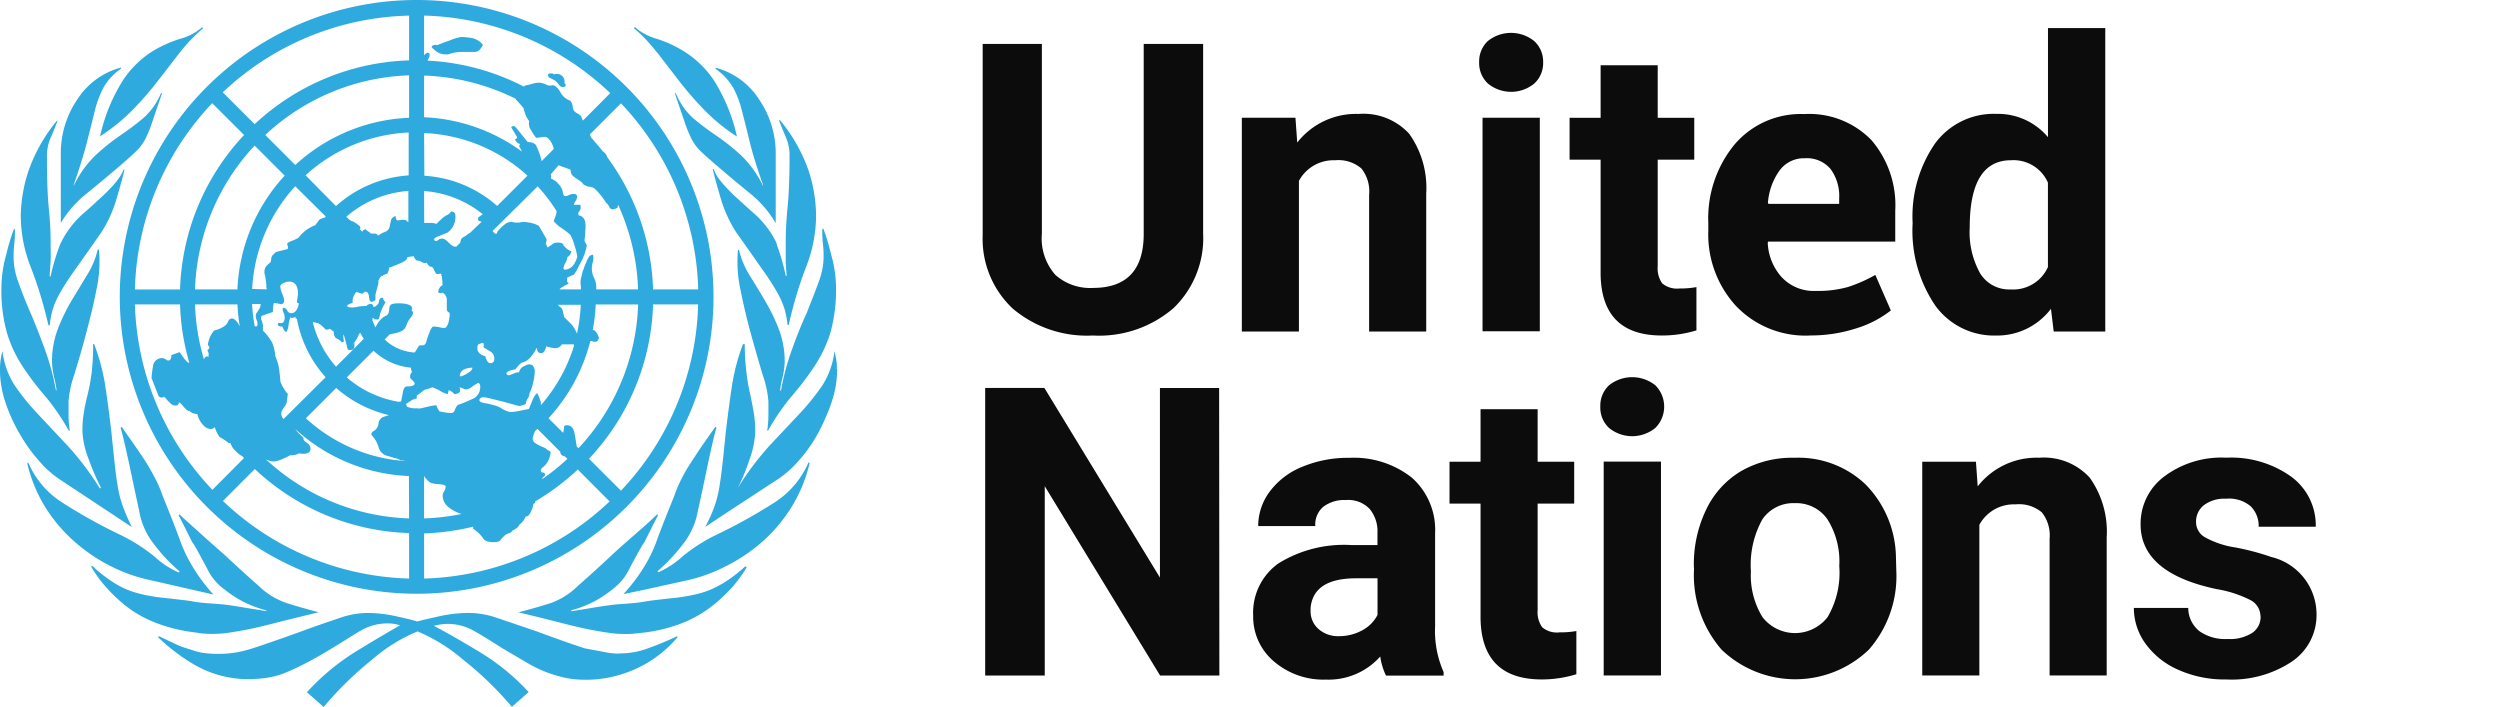 <svg xmlns="http://www.w3.org/2000/svg" xmlns:xlink="http://www.w3.org/1999/xlink" width="130.923" height="37.021" viewBox="0 0 130.923 37.021"><defs><clipPath id="clip-path"><path id="Path_258" data-name="Path 258" d="M0,11.625H130.923V-25.4H0Z" transform="translate(0 25.396)" fill="none"></path></clipPath></defs><g id="Group_69" data-name="Group 69" transform="translate(0 25.396)"><g id="Group_68" data-name="Group 68" transform="translate(0 -25.396)" clip-path="url(#clip-path)"><g id="Group_56" data-name="Group 56" transform="translate(-0.001 0)"><path id="Path_244" data-name="Path 244" d="M3.49,1.7,5.159,3.365a12.365,12.365,0,0,0-3.354,8.089H-.559A14.709,14.709,0,0,1,3.49,1.7M13.8-2.886V-.542A12.38,12.38,0,0,0,5.712,2.8L4.043,1.131A14.68,14.68,0,0,1,13.8-2.886M14.126,9.86c.025.054.057.082.093.082a.414.414,0,0,1,.252.082.312.312,0,0,0,.264.032.193.193,0,0,0,.061.1.188.188,0,0,0,.2.109l.061.066a.272.272,0,0,1,.032.057,1.6,1.6,0,0,0,.086.182h.02v.045a.214.214,0,0,0,.166.025.2.2,0,0,1,.13,0v.114h.032a.9.9,0,0,0,0,.125,1.239,1.239,0,0,1,.025.232v.1a.049.049,0,0,1-.044.052h-.009a.426.426,0,0,0-.166.3c0,.069.044.093.137.077a.162.162,0,0,1,.2.077.405.405,0,0,1,.109.3v.462a.174.174,0,0,0,.077.155c.054.034.077.066.077.1a1.7,1.7,0,0,1-.052.382.643.643,0,0,1-.155.332c-.038.034-.127.034-.268,0a1.8,1.8,0,0,0-.373-.052c-.07,0-.143.106-.211.309a3.484,3.484,0,0,0-.163.468c-.032.137-.1.207-.21.207a.855.855,0,0,0-.211.023h.032l-.175.281-.057.073a2.5,2.5,0,0,1-1.569-.682l.273-.273a2.934,2.934,0,0,0,.5-.118l.089-.036c.277-.122.252-.345.407-.585.089-.159.348-.338.141-.516.232-.407-.844-.407-1.035-.321s-.082.345-.2.523c-.061.093-.162.093-.243.159a1.367,1.367,0,0,0-.407.536,2.772,2.772,0,0,1-.173-.407H11.9c-.02-.041-.028-.073,0-.085h.054v.052c.134.032.223.032.255,0a1.835,1.835,0,0,0,.077-.289,3.37,3.37,0,0,1,.284-.6.239.239,0,0,1-.121-.159c0-.069-.057-.086-.122-.052a.175.175,0,0,0-.1.157.306.306,0,0,1-.1.208.279.279,0,0,1-.2.1.139.139,0,0,0-.12-.155.141.141,0,0,0-.035,0,.3.3,0,0,0-.207.106,2.539,2.539,0,0,0-.491.048,1,1,0,0,1-.491,0c-.07-.064,0-.138.259-.207a.714.714,0,0,1,.216-.585.808.808,0,0,0,.312.1l.1-.1h.052c.1,0,.162.089.179.264s.06.259.13.259a.288.288,0,0,0,.207-.1v-.268c.069-.28.122-.471.155-.577v-.155a.852.852,0,0,1,.162-.255h.061a.5.5,0,0,1,.239-.111.775.775,0,0,0,.1-.321c.106-.032.284-.1.545-.211s.405-.211.405-.316V9.763a2.8,2.8,0,0,1,.35-.048.217.217,0,0,0,.061.13ZM14.585,6.3a5.534,5.534,0,0,1,3.079,1.219.361.361,0,0,0-.1.061.445.445,0,0,1-.106.073q-.048.024-.048.122c0,.085.114.118.194.13l-.609.582a1.01,1.01,0,0,0-.23.162c-.143.069-.22.13-.241.182a1.583,1.583,0,0,0-.048.179l-.2.2a.3.3,0,0,1-.089,0c-.069,0-.175-.069-.316-.211s-.248-.207-.318-.207a.313.313,0,0,0-.235.077.146.146,0,0,1-.184.02c-.069-.069,0-.146.236-.235s.382-.152.45-.184a1,1,0,0,0,.407-.832c0-.175-.069-.264-.211-.264l-.159.15a1.312,1.312,0,0,0-.369.248l-.264.252a.718.718,0,0,0-.318-.054H14.59Zm0-3.035A8.561,8.561,0,0,1,20,5.494L18.412,7.082A6.324,6.324,0,0,0,14.6,5.5Zm0-3.01A11.62,11.62,0,0,1,19.4,1.477a.152.152,0,0,0,0,.036c.061.06.13.137.207.227s.146.171.179.2a3.453,3.453,0,0,0,.146.45,2.028,2.028,0,0,0,.159.257.558.558,0,0,0,.077.434,3.272,3.272,0,0,0,.284.434l.207-.023a1.256,1.256,0,0,1,.255-.029.339.339,0,0,1,.236.155.959.959,0,0,1,.179.313.612.612,0,0,1,.044.171l-.633.633a3.525,3.525,0,0,0-.309-.857.5.5,0,0,0-.407-.134c-.036-.032-.155-.182-.362-.442S19.338,2.9,19.3,2.9a.207.207,0,0,0-.155.052,1.935,1.935,0,0,0,.106.184l.207.341a.093.093,0,0,1-.08.1.079.079,0,0,1-.026,0,.34.34,0,0,0,.261.259l-.054.1.152.3a9.355,9.355,0,0,0-5.127-1.8Zm0-3.143a14.684,14.684,0,0,1,9.749,4.061L22.9,2.614a1.169,1.169,0,0,1-.08-.22c-.114-.1-.187-.162-.216-.162a.407.407,0,0,1-.236-.329.538.538,0,0,0-.13-.332.95.95,0,0,1-.52-.455c-.137-.236-.276-.359-.405-.359A.429.429,0,0,1,20.97.72a1.124,1.124,0,0,0-.337-.093,1.248,1.248,0,0,0-.366.052,3.506,3.506,0,0,1-.405.1l-.054.052A12.288,12.288,0,0,0,14.76-.53c.134-.216.153-.357.048-.407-.029-.028-.106,0-.223.127Zm14.352,14.34h-2.36a12.311,12.311,0,0,0-2.388-6.907.63.63,0,0,0-.118-.214.735.735,0,0,0-.134-.118c-.191-.248-.407-.484-.6-.716a.681.681,0,0,1-.066-.166l1.625-1.625a14.727,14.727,0,0,1,4.045,9.747M24.894,21.992l-1.673-1.671a12.327,12.327,0,0,0,3.356-8.083h2.36a14.714,14.714,0,0,1-4.042,9.754m-10.309,4.6V24.229a12.44,12.44,0,0,0,2.571-.353.265.265,0,0,1,0,.048.247.247,0,0,1,0,.066,1.821,1.821,0,0,1,.516.491c.069.138.259.207.569.207.175,0,.284-.032.337-.1a1.76,1.76,0,0,1,.184-.207.653.653,0,0,1,.255-.157.319.319,0,0,0,.207-.155.67.67,0,0,0,.366-.309.947.947,0,0,0,.309-.407.276.276,0,0,0,.207-.125,1.618,1.618,0,0,0,.207-.545l.089-.052a.683.683,0,0,1,0-.077,12.588,12.588,0,0,0,2.23-1.669L24.3,22.556a14.705,14.705,0,0,1-9.717,4.038m1.3-3.726a1.881,1.881,0,0,0,.663.343,11.557,11.557,0,0,1-1.962.235V21.224a1.338,1.338,0,0,0,.328.35,1.426,1.426,0,0,0,.456.076c.23.022.348.061.348.131a.493.493,0,0,1-.077.232.5.5,0,0,0-.082.235.786.786,0,0,0,.325.621M21.523,7.35h0a.8.8,0,0,1-.052.261c-.029.087-.063.175-.1.259a1.573,1.573,0,0,0,.405.362,4.168,4.168,0,0,1,.468.362,2.566,2.566,0,0,1,.232.6,2.829,2.829,0,0,1,.13.548,1.285,1.285,0,0,1-.155.366.613.613,0,0,1-.516.312l-.052-.052a.732.732,0,0,1,.1-.3.8.8,0,0,0,.106-.309.4.4,0,0,0,.207-.3l-.159-.077a1.745,1.745,0,0,1-.255-.232c0-.1-.106-.15-.309-.15a.41.41,0,0,0-.259.077c-.085.064-.171.124-.261.179l-.1-.207A.508.508,0,0,0,21,8.821l-.407-.7a1.618,1.618,0,0,0-.569-.178.912.912,0,0,0-.407,0,.974.974,0,0,1-.405-.02.533.533,0,0,0-.436.155,1.82,1.82,0,0,0-.341.337c-.052.061,0,.146-.134.114a.734.734,0,0,1-.13-.138L20.54,6.05a.622.622,0,0,0,.057.077l.207.232c.073.086.146.179.22.277a8.686,8.686,0,0,1,.5.714m.55,11.216c-.106,0-.155.029-.155.077a2.688,2.688,0,0,1-.05.322L21.1,18.2a9.332,9.332,0,0,0,2.185-4.022l.036-.032q.26.1.341,0a.305.305,0,0,0,.077-.155.707.707,0,0,0-.255-.407h-.066a9.706,9.706,0,0,0,.155-1.344h2.222a11.57,11.57,0,0,1-3.124,7.528l-.1-.093v-.022c-.032-.239-.069-.471-.114-.7s-.178-.386-.385-.386m-.5-6.308h1.219a8.788,8.788,0,0,1-.2,1.51,1.75,1.75,0,0,0-.264-.462l-.407-.407c-.036-.171-.061-.293-.082-.362a.44.44,0,0,0-.069-.122.841.841,0,0,1-.2-.178Zm-1.373,3.136a.36.36,0,0,0-.316.052.462.462,0,0,0-.313.3.046.046,0,0,1-.052.05.489.489,0,0,0-.207.052,1.823,1.823,0,0,0-.259.1c-.1,0-.155-.036-.155-.1s.155-.171.466-.207a3.7,3.7,0,0,1,.257-.3.6.6,0,0,1,.239-.1,1.136,1.136,0,0,0,.407-.378,1.253,1.253,0,0,0,.2-.329H20.5c0,.168.073.252.216.252s.2-.118.271-.357a1.882,1.882,0,0,0,.436.1.407.407,0,0,0,.378-.2h.633a.265.265,0,0,0,0,.048v.041A8.626,8.626,0,0,1,20.7,17.518V17.36a2.771,2.771,0,0,0-.188-.472c-.032,0-.15.122-.248.363s-.162.405-.194.462l-.52.106a2.064,2.064,0,0,1-.464.052,1.278,1.278,0,0,1-.439-.184,1.38,1.38,0,0,0-.443-.178,3,3,0,0,0-.439-.1c-.19-.034-.284-.086-.284-.155s.07-.155.207-.155a2.024,2.024,0,0,1,.407.077l.622.153.569.155a1.584,1.584,0,0,0,.308.077l.313-.1a.62.62,0,0,1,.1-.284.607.607,0,0,0,.1-.286,2.233,2.233,0,0,0,.191-.569,2.7,2.7,0,0,0,.086-.621c-.041-.191-.1-.3-.2-.3m.719,5.687a.183.183,0,0,0-.13-.052c-.052,0-.077-.032-.077-.1s.054-.138.159-.207a1.146,1.146,0,0,0,.353-.7.117.117,0,0,0-.08-.127.541.541,0,0,1-.184-.13,2.058,2.058,0,0,0-.232-.1,1.813,1.813,0,0,1-.284-.159.3.3,0,0,1-.157-.259,1.237,1.237,0,0,1,.077-.257.4.4,0,0,1,.057-.138l.118-.1,1.194,1.194c0,.138.085.216.243.243l.13.13a11.4,11.4,0,0,1-1.337,1.073.462.462,0,0,1,.09-.134.241.241,0,0,1,.06-.041.225.225,0,0,0,0-.138M23.046,6.018a.153.153,0,0,1,.106.052.636.636,0,0,1,.362.1,3.954,3.954,0,0,1,.625.776c.036,0,.077.054.13.159s.114.155.184.155a.761.761,0,0,0,.268-.086.23.23,0,0,1,.032-.141,11.585,11.585,0,0,1,1.039,4.42H23.6a.191.191,0,0,1,0-.041,1.1,1.1,0,0,0-.121-.577,1.123,1.123,0,0,1-.073-.764.815.815,0,0,0,.028-.434.3.3,0,0,0-.182.07.829.829,0,0,0-.134.23c-.05.122-.093.216-.127.284v.029a.381.381,0,0,0-.039.1.422.422,0,0,1-.054.13c-.036.138-.069.277-.1.407a1.053,1.053,0,0,0,0,.405v.159H21.67a.643.643,0,0,1,.239-.159h-.036l.3-.15a.166.166,0,0,1-.1-.155c0-.1,0-.162.052-.178s.13-.061.3-.127A2.2,2.2,0,0,0,22.7,10.2a3.129,3.129,0,0,0,.405-1.028c0-.082-.1-.184-.118-.268a1.652,1.652,0,0,1,.025-.224c0-.362.166-.991-.3-1.1-.036,0-.052-.052-.052-.153a.357.357,0,0,0,.1-.407h-.329a.5.5,0,0,1,.077-.184A.436.436,0,0,0,22.6,6.6a.138.138,0,0,0-.133-.144h-.026a.571.571,0,0,0-.264.052.4.4,0,0,1-.162.054.256.256,0,0,1-.082,0l-.069-.106a.82.82,0,0,0-.236-.52.993.993,0,0,0-.407-.292.335.335,0,0,0,0-.22l.407-.471.63.227a.407.407,0,0,0,.163.362,1.788,1.788,0,0,0,.219.155,2.394,2.394,0,0,1,.248.187v.029c.077.073.13.1.162.1m-5,8.685a.407.407,0,0,1,.207.407.184.184,0,0,1-.155.207.159.159,0,0,1-.052,0c-.106,0-.191-.122-.261-.362-.243-.069-.378-.182-.405-.337s0-.248.052-.284a1.309,1.309,0,0,1,.207-.077c.07,0,.086.061.052.232Zm-1.6,1.268a.408.408,0,0,1,.259-.338,1.178,1.178,0,0,1,.407-.077c0,.1-.1.208-.284.309a1.328,1.328,0,0,1-.337.155ZM14.2,17.677h0a1.117,1.117,0,0,1-.512-.082c0-.044-.038-.089-.054-.137a2.27,2.27,0,0,1,.245-.159.7.7,0,0,1,.321-.134v-.146l.382-.289a.462.462,0,0,1,.134-.05,1.935,1.935,0,0,0,.292-.1,1.789,1.789,0,0,1,.407.182,1.608,1.608,0,0,0,.407.179l.052-.207c.069,0,.171.069.309.207a.5.5,0,0,0,.259-.1.362.362,0,0,0,0-.259.452.452,0,0,1,.155.052.1.1,0,0,1,.077.029.106.106,0,0,0,.077.023h.052a.572.572,0,0,0,.284-.13,2.414,2.414,0,0,1,.284-.182.065.065,0,0,1,.092-.01.067.067,0,0,1,.01.01.3.3,0,0,1,.052.207.66.66,0,0,1-.439.621,6.715,6.715,0,0,1-.751.309.987.987,0,0,0-.131.236c-.048.121-.109.178-.178.178a2.943,2.943,0,0,1-.638-.089,1.056,1.056,0,0,1-.157-.313,1.709,1.709,0,0,0-.375.054l-.426.1a.51.51,0,0,1-.22,0ZM13.8,23.445A11.569,11.569,0,0,1,6.3,20.35a1.049,1.049,0,0,0,.407.114,1.124,1.124,0,0,0,.407-.109,4.689,4.689,0,0,0,.466-.22.843.843,0,0,0,.468-.1.765.765,0,0,0,.405,0,.243.243,0,0,0,.184-.259.36.36,0,0,0-.184-.284c-.125-.085-.187-.162-.187-.232s-.032-.077-.1-.13a2.894,2.894,0,0,1-.334-.373,9.367,9.367,0,0,0,5.959,2.469Zm0,3.149a14.7,14.7,0,0,1-9.749-4.063l1.669-1.673A12.342,12.342,0,0,0,13.8,24.213ZM4.811,12.238a9.788,9.788,0,0,0,.121,1.146c-.031-.051-.058-.1-.085-.155-.122-.168-.227-.252-.3-.252a.205.205,0,0,0-.211.13.685.685,0,0,1-.159.232A1.412,1.412,0,0,1,3.6,13.6a1.276,1.276,0,0,0-.312.622.178.178,0,0,0,.023.207c.054.069.025.138-.077.207.07.138.086.223.054.259.032.07.023.093-.029.077a.122.122,0,0,0-.13.025.309.309,0,0,0-.073.118,11.4,11.4,0,0,1-.468-2.876ZM7.285,5.494a9.343,9.343,0,0,0-2.474,5.959H2.588A11.578,11.578,0,0,1,5.712,3.921Zm.552-.557L6.269,3.365A11.578,11.578,0,0,1,13.8.241V2.464A9.361,9.361,0,0,0,7.837,4.938M9.982,16.613a6.374,6.374,0,0,0,2.758,1.421l-.227.077a.409.409,0,0,0-.312.338.507.507,0,0,1-.232.405c-.122.066-.162.13-.13.236a1.44,1.44,0,0,1,.362.625.646.646,0,0,0,.52.468l.308.1a.618.618,0,0,1,.309.114,1.229,1.229,0,0,1,.268.045A8.56,8.56,0,0,1,8.394,18.2Zm-4.4-5.184A8.6,8.6,0,0,1,7.837,6.05l1.6,1.585-.045.052a1.509,1.509,0,0,0-.276.1c-.07.086-.143.184-.227.3A2.346,2.346,0,0,0,8.4,8.35a2.957,2.957,0,0,0-.405.405,2.88,2.88,0,0,1-.407.184.465.465,0,0,0-.182.125c.069.175.069.268,0,.284l-.52.13a.175.175,0,0,0-.1.054l-.155.155a.418.418,0,0,0-.052.182.393.393,0,0,1-.052.179.966.966,0,0,0-.257.259.615.615,0,0,0,0,.466l.066.516H6.305a.759.759,0,0,1,.045.159Zm.229,1.625a.408.408,0,0,1,.052.2c0,.106-.034.15-.106.13H5.716a8.527,8.527,0,0,1-.138-1.169h.448a.556.556,0,0,1-.045.211,1.816,1.816,0,0,1-.13.207.347.347,0,0,0-.082.2.511.511,0,0,0,.054.232ZM7.062,16.3a7.406,7.406,0,0,0-.106-.88,4.111,4.111,0,0,0-.159-.468,2.4,2.4,0,0,0-.162-.7,2.954,2.954,0,0,0-.491-.646v-.3a1.3,1.3,0,0,0-.1-.3v-.052a.122.122,0,0,1,.082-.134l.544-.187a1.278,1.278,0,0,1,.054-.475l.378.064c.1,0,.157-.069.157-.214a1.758,1.758,0,0,0-.1-.322,1.108,1.108,0,0,1-.106-.373c0-.073.052-.134.155-.187a.692.692,0,0,1,.309-.082.407.407,0,0,1,.362.179.821.821,0,0,1,.1.405,1.518,1.518,0,0,1-.025.281.992.992,0,0,0-.029.227l.106.052c-.071.341-.206.512-.407.512a.252.252,0,0,1-.216-.155.214.214,0,0,0-.178-.13c-.032,0-.05,0-.05.052a.505.505,0,0,0,.05.211.555.555,0,0,1,.052.261c0,.243-.109.328-.325.259-.073.13,0,.2.211.2.073.211.146.3.22.264a.915.915,0,0,0,.1-.354,1.95,1.95,0,0,1,.1-.405l.057.052.216-.052a.683.683,0,0,0,0,.077h.061a6.278,6.278,0,0,0,1.507,3.07l-2.2,2.187a.37.37,0,0,1-.117-.341c.044-.211.255-.341.284-.561l.052-.407a2.118,2.118,0,0,1-.378-.621Zm6.905-.1c.086.086.125.147.125.179,0,.1-.137.155-.405.155-.106,0-.175.1-.211.3s-.069.362-.1.491h-.085v.02a5.576,5.576,0,0,1-2.755-1.283l1.4-1.4a3.312,3.312,0,0,0,1.969.891.384.384,0,0,0,.05.219.344.344,0,0,0-.1.257c-.016.036.025.1.114.178m-3.092-1.624c.082-.082.045-.232.077-.334l-.178.163A1.52,1.52,0,0,0,11.082,14a1.489,1.489,0,0,1,.155-.284c.057.109.122.219.188.325L9.974,15.5a5.518,5.518,0,0,1-1.219-2.337,1.364,1.364,0,0,1,.362.1,3.117,3.117,0,0,1,.325.3.44.44,0,0,0,.21-.052l.208.159a.4.4,0,0,0,.052.255c0,.036.052.077.159.131a.491.491,0,0,1,.211.178l.1-.048a1.408,1.408,0,0,0-.025-.207c0-.1,0-.155.025-.155l.1.362.1.405a.31.31,0,0,0,.284,0m-.91-7.516L8.378,5.477a8.568,8.568,0,0,1,5.4-2.242V5.481a6.326,6.326,0,0,0-3.8,1.6Zm.85.813a1.178,1.178,0,0,0-.134-.082l-.159-.159a5.567,5.567,0,0,1,3.249-1.353V7.932a.219.219,0,0,0-.069-.041.282.282,0,0,1-.041-.052.183.183,0,0,0-.125-.029.37.37,0,0,0-.057,0,.494.494,0,0,0-.114,0,.39.39,0,0,1-.122.025.125.125,0,0,1-.066,0c-.048-.036-.073-.109-.073-.236-.141.07-.219.138-.235.207s-.045.187-.077.362a.387.387,0,0,1-.264.281.869.869,0,0,0-.313.182l-.159-.1H11.8a.652.652,0,0,0-.159-.13.4.4,0,0,1-.1-.077c-.034-.035-.05-.035-.05,0a.125.125,0,0,0-.137.114h0l-.153-.15h.039V8.162a2.294,2.294,0,0,0-.405-.283ZM-.559,12.238H1.805A12.265,12.265,0,0,0,2.292,15.3a.294.294,0,0,1-.179-.125L2.04,15.1l-.259-.364-.431.157c0,.241-.085.329-.255.259a.3.3,0,0,0-.207-.1.467.467,0,0,0-.5.437h0a4.559,4.559,0,0,0-.077.6l.362.934c.073.1.175.121.312.052a3.915,3.915,0,0,0,.325.353.367.367,0,0,0,.264.106.144.144,0,0,0,.163-.12.178.178,0,0,0,0-.039h.052a3.026,3.026,0,0,1,.216.236,1.238,1.238,0,0,0,.268.232v-.05a.627.627,0,0,0,.439.188,1.24,1.24,0,0,0,.3.571.577.577,0,0,0,.405.211.3.3,0,0,0,.208-.1,1.712,1.712,0,0,0,.255.523,2.435,2.435,0,0,1,.259.155,1.381,1.381,0,0,1,.208.159h.1a.915.915,0,0,0,.257.405,1.975,1.975,0,0,0,.312.261h.032c.038.041.07.082.106.118L3.5,21.947A14.7,14.7,0,0,1-.559,12.238M14.19,27.39A15.547,15.547,0,1,0-1.352,11.84v0A15.562,15.562,0,0,0,14.19,27.39M15.747-.856h.1a2.334,2.334,0,0,1,.621-.13H17.2a.371.371,0,0,0,.312-.13,1.462,1.462,0,0,0,.155-.236.974.974,0,0,0-.621-.366,3.845,3.845,0,0,0-.516-.052,3.232,3.232,0,0,0-.622.191c-.345.122-.552.2-.621.239-.175-.036-.277,0-.309.111a2.577,2.577,0,0,0,.28.239.818.818,0,0,0,.493.134M21.218.4a1.512,1.512,0,0,1,.277.155,2.073,2.073,0,0,1,.171.2.226.226,0,0,0,.179.1c.1,0,.15-.036.15-.1s0-.095-.025-.077-.029,0-.029-.077a.4.4,0,0,0-.1-.3.406.406,0,0,0-.452-.106A.146.146,0,0,0,21.3.14h-.077c-.1,0-.15.032-.15.1s.057.122.15.155M36.2,15.572v-.157c0-.08-.012-.16-.023-.239-.025-.155-.057-.318-.1-.493a4.255,4.255,0,0,1-.638,1.8,12.777,12.777,0,0,1-1.178,1.466l-.086.089L32.707,19.6a15.179,15.179,0,0,0-1.694,2.251,10.266,10.266,0,0,0,.606-1.471,4.721,4.721,0,0,0,.308-1.466,5.977,5.977,0,0,0-.077-1.007q-.077-.44-.182-.95a8.4,8.4,0,0,1-.2-1.157,12.027,12.027,0,0,1-.09-1.483h-.041v0h-.052a10.882,10.882,0,0,0-.552,2.032c-.1.617-.219,1.494-.353,2.624-.066.655-.122,1.219-.175,1.678s-.109.882-.175,1.262a5.9,5.9,0,0,1-.276,1.009,8.729,8.729,0,0,1-.362.812c-.025.05-.054.093-.082.141h.02l1.28-.848,2.574-1.682a5.517,5.517,0,0,0,1-.9,7.545,7.545,0,0,0,.978-1.362,9.57,9.57,0,0,0,.488-1.007c.093-.216.182-.434.259-.666a5.416,5.416,0,0,0,.309-1.776c-.02-.012-.025-.041-.025-.073ZM24.8,30.527a4.272,4.272,0,0,1-.85-.1l-.955-.179c-.3-.1-.65-.214-1.039-.353s-.87-.309-1.421-.516l-2.2-.748a4.529,4.529,0,0,0-1.475-.235,7.35,7.35,0,0,0-1.5.178c-.512.114-.885.2-1.13.268-.214-.066-.573-.155-1.085-.268a7.212,7.212,0,0,0-1.49-.178,4.484,4.484,0,0,0-1.466.255c-.5.171-1.219.407-2.19.768-1.134.405-1.975.7-2.523.869a5.633,5.633,0,0,1-1.7.252,5.443,5.443,0,0,1-.723-.048,2.823,2.823,0,0,1-.618-.155s-.483-.143-.751-.257L.7,29.613l-.05.048A10.137,10.137,0,0,0,2.458,31.05a5.658,5.658,0,0,0,2.844.813,7.372,7.372,0,0,0,1.1-.079,4.189,4.189,0,0,0,.98-.284c.324-.133.687-.308,1.08-.512s.869-.478,1.417-.812,1.073-.678,1.466-.9a2.773,2.773,0,0,1,1.366-.332,2.053,2.053,0,0,1,.617.1q-1.01.571-2.331,1.382a12.013,12.013,0,0,0-2.548,2.121l.875.771a18.488,18.488,0,0,1,2.547-2.485,8.625,8.625,0,0,1,2.372-1.471,8.976,8.976,0,0,1,2.373,1.471,17.863,17.863,0,0,1,2.567,2.478l.878-.773a11.742,11.742,0,0,0-2.592-2.112q-1.34-.811-2.372-1.357a3.1,3.1,0,0,1,.673-.1,2.78,2.78,0,0,1,1.369.332q.6.337,1.475.9l1.344.792a6.858,6.858,0,0,0,1.061.516,7.845,7.845,0,0,0,.958.284,5.133,5.133,0,0,0,1.012.1H23.2a6.264,6.264,0,0,0,2.348-.516,6.178,6.178,0,0,0,2.3-1.7v-.069a16.061,16.061,0,0,1-1.707.7,4.265,4.265,0,0,1-1.34.207ZM30.765.87a5.386,5.386,0,0,1,.464,1.219c.118.464.257,1,.407,1.625s.385,1.373.7,2.267v.052A5.558,5.558,0,0,0,31.163,4.41a11.439,11.439,0,0,0-1.3-1.029,14.3,14.3,0,0,1-1.194-.9,3.62,3.62,0,0,1-.9-1.3h-.052c.207.618.375,1.1.5,1.466a6.894,6.894,0,0,0,.362.9,2.456,2.456,0,0,0,.439.618c.175.173.407.378.679.617q1.141.98,1.969,1.65A5.673,5.673,0,0,1,33,7.984V4.376a5,5,0,0,0-.878-2.883,3.872,3.872,0,0,0-2.271-1.65V-.1a3.237,3.237,0,0,1,.914.974m2.3,8.194a4.939,4.939,0,0,0-1.325-1.7l-.894-.812c-.219-.207-.405-.407-.532-.544a5.211,5.211,0,0,1-.329-.407,1.992,1.992,0,0,1-.23-.455H29.7c.07.309.208.812.407,1.494a6.841,6.841,0,0,0,.812,1.8c.577.812,1.036,1.474,1.378,1.958a13.577,13.577,0,0,1,.789,1.219,4.6,4.6,0,0,1,.382.878,4.947,4.947,0,0,1,.15.812h.064a21.326,21.326,0,0,1,.9-3.015,7.446,7.446,0,0,0,.532-2.706,7.751,7.751,0,0,0-.407-2.4,8.579,8.579,0,0,0-1.483-2.6H33.17c.1.271.22.564.354.873a2.379,2.379,0,0,1,.2.98q0,1.653-.1,2.681t-.1,1.8v1c0,.257.029.525.05.813h-.05a10.948,10.948,0,0,0-.491-1.687Zm1.564,3.608q-.407.877-.773,1.91a12.751,12.751,0,0,0-.58,2.165h-.05a4.894,4.894,0,0,1,.122-.646,4.179,4.179,0,0,0,.122-.85,4.75,4.75,0,0,0-.309-1.726,10.1,10.1,0,0,0-.727-1.494c-.277-.464-.545-.911-.812-1.337a4.492,4.492,0,0,1-.545-1.316h-.052a6.9,6.9,0,0,0,.134,2.112q.236,1.185.557,2.344t.609,2.112a5.465,5.465,0,0,1,.292,1.364v.723a5.231,5.231,0,0,1-.064.813h.044a11.566,11.566,0,0,1,1.259-1.828,15.619,15.619,0,0,0,1.155-1.52,6.978,6.978,0,0,0,.837-1.73,8.312,8.312,0,0,0,.309-2.5A6.438,6.438,0,0,0,35.9,9.621,11.941,11.941,0,0,0,35.5,8.28h-.061a5.428,5.428,0,0,0,.032.773,5.594,5.594,0,0,1,.034.812,3.845,3.845,0,0,1-.252,1.187c-.182.5-.394,1.039-.625,1.621m-1.58,9.868a28.577,28.577,0,0,1-3.08,1.726A8.786,8.786,0,0,0,28.1,25.452a4.634,4.634,0,0,1-1.243.812l-.052-.052a9.371,9.371,0,0,0,1.414-1.519,3.876,3.876,0,0,0,.7-1.625q.262-1.181.539-2.522c.191-.9.338-1.512.439-1.857l-.052-.045c-.345.484-.63.886-.853,1.219s-.407.618-.569.873a8.376,8.376,0,0,0-.415.752,6.564,6.564,0,0,0-.332.813c-.382.93-.675,1.673-.882,2.242a7.258,7.258,0,0,1-.671,1.414,9.241,9.241,0,0,1-1.1,1.453l1.121-.235L28.3,26.7a8.353,8.353,0,0,0,2.076-.746,8.977,8.977,0,0,0,1.917-1.284,8.168,8.168,0,0,0,1.523-1.8,7.792,7.792,0,0,0,.959-2.319l-.052-.052a4.647,4.647,0,0,1-1.673,2.035m-2.889,4.35a4.59,4.59,0,0,1-1.166.493,9.75,9.75,0,0,1-1.294.232l-.37.039-.716.082c-.243.029-.478.073-.723.109s-.621.066-.926.086-.5.041-.755.077-.529.077-.813.125-.669.114-1.108.179v-.05a5.58,5.58,0,0,0,2.144-1.087,2.85,2.85,0,0,0,.853-.991l.191-.366c.166-.309.337-.614.509-.918a2.053,2.053,0,0,1,.141-.211s.634-1.276.711-1.4l-.05-.054c-.194.2-.873.813-1,.914-.459.407-.939.813-1.394,1.243-.585.545-1.166,1.077-1.751,1.589a3.867,3.867,0,0,1-1.418.9q-.717.232-1.7.487c.994.239,1.794.439,2.392.593s1.093.264,1.466.334.691.121.93.153a5.086,5.086,0,0,0,.773.054,3.977,3.977,0,0,0,.564-.025l.491-.052A8.241,8.241,0,0,0,28.17,28.9a6.3,6.3,0,0,0,1.526-.889,8.071,8.071,0,0,0,1.089-1.039,6.335,6.335,0,0,0,.7-.98l-.086-.032a7.468,7.468,0,0,1-1.243.933M26.781-.969c.357.464.739.955,1.133,1.471a18.558,18.558,0,0,0,1.312,1.519,9.8,9.8,0,0,0,1.743,1.426A9.2,9.2,0,0,0,29.75.486a5.169,5.169,0,0,0-1.5-1.466,6.426,6.426,0,0,0-1.465-.687,3.017,3.017,0,0,1-1.162-.618l-.054.052A8.458,8.458,0,0,1,26.781-.958ZM-4.537,21.374-.718,23.9c-.171-.344-.313-.669-.43-.978a5.76,5.76,0,0,1-.289-1.028c-.066-.378-.127-.813-.175-1.264s-.109-1.019-.175-1.673c-.134-1.134-.252-2.007-.353-2.628a10.889,10.889,0,0,0-.552-2.01h-.057A12.008,12.008,0,0,1-2.823,15.8a9.737,9.737,0,0,1-.207,1.137c-.085.341-.155.657-.2.95a5.656,5.656,0,0,0-.077,1,4.516,4.516,0,0,0,.332,1.469,12.915,12.915,0,0,0,.634,1.475l-.048.052A14.933,14.933,0,0,0-4.119,19.6l-1.547-1.649a11.85,11.85,0,0,1-1.187-1.471,4.213,4.213,0,0,1-.641-1.8,4.011,4.011,0,0,0-.1.491,3.884,3.884,0,0,0-.034.487,5.467,5.467,0,0,0,.309,1.771A8.633,8.633,0,0,0-6.543,19.1a8.337,8.337,0,0,0,1,1.372,5.359,5.359,0,0,0,1,.9M.28,26.683l2.153.493,1.122.255a9.086,9.086,0,0,1-1.1-1.474,7.468,7.468,0,0,1-.671-1.418Q1.479,23.7.907,22.3a6.807,6.807,0,0,0-.334-.813C.451,21.25.317,21,.168,20.744s-.345-.548-.57-.878-.507-.73-.853-1.219l-.052.052c.1.341.248.964.439,1.853s.366,1.735.539,2.528a3.826,3.826,0,0,0,.7,1.624,9.076,9.076,0,0,0,1.414,1.52l-.052.052a4.57,4.57,0,0,1-1.243-.813A9.094,9.094,0,0,0-1.38,24.279a27.964,27.964,0,0,1-3.08-1.727,4.617,4.617,0,0,1-1.681-2.031l-.054.048a7.715,7.715,0,0,0,.95,2.3,8.219,8.219,0,0,0,1.532,1.8A8.834,8.834,0,0,0-1.8,25.957a8.343,8.343,0,0,0,2.076.726M-5.086,13.334h.066a4.8,4.8,0,0,1,.15-.812,4.394,4.394,0,0,1,.382-.873A13.162,13.162,0,0,1-3.7,10.43q.514-.719,1.378-1.959a6.654,6.654,0,0,0,.812-1.8c.2-.687.343-1.182.407-1.491h-.052a2,2,0,0,1-.232.434,4.9,4.9,0,0,1-.329.407,7.492,7.492,0,0,1-.535.541c-.22.207-.516.483-.891.812a4.937,4.937,0,0,0-1.324,1.7,11.1,11.1,0,0,0-.509,1.7H-5.02c0-.273.036-.541.048-.813s0-.593,0-1.007c0-.512-.032-1.112-.1-1.8s-.093-1.576-.093-2.678a2.355,2.355,0,0,1,.2-.978c.136-.309.252-.6.353-.878h-.036A8.64,8.64,0,0,0-6.129,5.238,7.723,7.723,0,0,0-6.536,7.63,7.421,7.421,0,0,0-6,10.32a22.025,22.025,0,0,1,.914,3.015M2.938,29.466a4.869,4.869,0,0,0,.564.025,5.712,5.712,0,0,0,.773-.048c.239-.036.552-.086.926-.155s.87-.184,1.471-.338,1.4-.348,2.392-.592q-.98-.256-1.7-.488a3.858,3.858,0,0,1-1.443-.894c-.585-.512-1.166-1.044-1.751-1.592-.455-.407-.934-.813-1.394-1.243-.13-.118-.812-.716-1-.91l-.048.052c.077.121.71,1.4.71,1.4s.1.137.143.21c.171.3.341.614.507.923.066.122.13.243.191.366a2.825,2.825,0,0,0,.878,1,5.579,5.579,0,0,0,2.165,1.076V28.3l-1.108-.178c-.3-.054-.582-.093-.813-.131s-.5-.055-.755-.076-.621-.036-.926-.082-.48-.086-.727-.109l-.711-.082L.907,27.6a8.464,8.464,0,0,1-1.293-.232,4.442,4.442,0,0,1-1.165-.487,7.319,7.319,0,0,1-1.243-.955l-.052.052a6.426,6.426,0,0,0,.7.98,8.307,8.307,0,0,0,1.06,1.028,6.1,6.1,0,0,0,1.528.889,8.224,8.224,0,0,0,2.032.525ZM-6.43,15.5a15.154,15.154,0,0,0,1.153,1.52A11.7,11.7,0,0,1-4.021,18.85h.054a5.042,5.042,0,0,1-.066-.812V17.3a5.4,5.4,0,0,1,.293-1.366c.194-.633.405-1.34.609-2.112s.405-1.555.555-2.344a6.9,6.9,0,0,0,.134-2.112h-.064a4.39,4.39,0,0,1-.545,1.312l-.812,1.341a9.962,9.962,0,0,0-.727,1.494A4.727,4.727,0,0,0-4.9,15.244a4.173,4.173,0,0,0,.118.848,4.894,4.894,0,0,1,.122.646h-.036a12.8,12.8,0,0,0-.582-2.156c-.252-.687-.5-1.325-.751-1.905s-.464-1.118-.63-1.6A3.771,3.771,0,0,1-6.909,9.89a5.716,5.716,0,0,1,.032-.812A5.43,5.43,0,0,0-6.845,8.3H-6.9A11.638,11.638,0,0,0-7.3,9.642a6.375,6.375,0,0,0-.248,1.649,8.224,8.224,0,0,0,.3,2.478A6.8,6.8,0,0,0-6.43,15.5M-.65,2.025A17.313,17.313,0,0,0,.662.506C1.069-.01,1.439-.5,1.8-.962A8.53,8.53,0,0,1,3.015-2.224l-.052-.052A2.939,2.939,0,0,1,1.8-1.668,6.534,6.534,0,0,0,.33-1,5.209,5.209,0,0,0-1.166.472,9.218,9.218,0,0,0-2.384,3.435,10.024,10.024,0,0,0-.65,2.025M-3.087,6.432c.552-.446,1.219-1,1.971-1.649.276-.239.5-.448.673-.618A2.369,2.369,0,0,0,0,3.548a7.515,7.515,0,0,0,.362-.9l.5-1.471H.805A3.538,3.538,0,0,1-.1,2.464a13.5,13.5,0,0,1-1.191.9A11.464,11.464,0,0,0-2.591,4.4,5.5,5.5,0,0,0-3.761,6.022V5.97c.308-.894.544-1.65.7-2.267s.293-1.162.407-1.625A5.451,5.451,0,0,1-2.193.859a3.186,3.186,0,0,1,.907-.971V-.165A3.889,3.889,0,0,0-3.562,1.484,5.006,5.006,0,0,0-4.44,4.373v3.6A5.711,5.711,0,0,1-3.087,6.432" transform="translate(7.625 3.704)" fill="#2eaade"></path></g><g id="Group_57" data-name="Group 57" transform="translate(65.034 5.962)"><path id="Path_245" data-name="Path 245" d="M.882.064l.093,1.3a3.907,3.907,0,0,1,3.217-1.5A3.244,3.244,0,0,1,6.841.906,4.88,4.88,0,0,1,7.73,4.03v7.23H4.74V4.1a1.923,1.923,0,0,0-.405-1.38A1.85,1.85,0,0,0,2.957,2.29,2.06,2.06,0,0,0,1.064,3.368V11.26h-2.99V.064Z" transform="translate(1.926 0.141)" fill="#0c0c0c"></path></g><path id="Path_246" data-name="Path 246" d="M56.315-8.588h-3V-19.768h3ZM53.138-22.682a1.467,1.467,0,0,1,.45-1.1,1.939,1.939,0,0,1,2.437,0,1.457,1.457,0,0,1,.464,1.1,1.458,1.458,0,0,1-.459,1.118,1.913,1.913,0,0,1-2.437,0,1.467,1.467,0,0,1-.455-1.118" transform="translate(24.324 25.935)" fill="#0c0c0c"></path><g id="Group_58" data-name="Group 58" transform="translate(82.198 3.417)"><path id="Path_247" data-name="Path 247" d="M1.449,0V2.751H3.363V4.943H1.449v5.586a1.344,1.344,0,0,0,.236.894,1.215,1.215,0,0,0,.91.268,4.718,4.718,0,0,0,.882-.073v2.267a6.157,6.157,0,0,1-1.812.268q-3.144,0-3.206-3.176V4.943H-3.166V2.751h1.625V0Z" transform="translate(3.166)" fill="#0c0c0c"></path></g><g id="Group_59" data-name="Group 59" transform="translate(65.624 23.966)"><path id="Path_248" data-name="Path 248" d="M1.408,2.936a2.537,2.537,0,0,0,1.219-.3,1.906,1.906,0,0,0,.812-.812V-.095H2.322Q.079-.095-.067,1.458v.173a1.222,1.222,0,0,0,.407.923,1.543,1.543,0,0,0,1.069.382M3.882,5a3.358,3.358,0,0,1-.3-1A3.62,3.62,0,0,1,.738,5.21a3.974,3.974,0,0,1-2.726-.953,3.06,3.06,0,0,1-1.085-2.4A3.166,3.166,0,0,1-1.752-.874a6.521,6.521,0,0,1,3.815-.962H3.436v-.65a1.827,1.827,0,0,0-.407-1.239,1.55,1.55,0,0,0-1.255-.468,1.807,1.807,0,0,0-1.187.362,1.221,1.221,0,0,0-.407,1h-2.99a3.006,3.006,0,0,1,.6-1.8,3.962,3.962,0,0,1,1.7-1.3,6.186,6.186,0,0,1,2.469-.472A4.906,4.906,0,0,1,5.235-5.367,3.654,3.654,0,0,1,6.454-2.443V2.408A5.339,5.339,0,0,0,6.9,4.817V5Z" transform="translate(3.077 6.414)" fill="#0c0c0c"></path></g><g id="Group_60" data-name="Group 60" transform="translate(75.91 21.43)"><path id="Path_249" data-name="Path 249" d="M1.449,0V2.751H3.363V4.943H1.449v5.586a1.33,1.33,0,0,0,.239.889,1.187,1.187,0,0,0,.911.268,4.793,4.793,0,0,0,.878-.069v2.262a6.135,6.135,0,0,1-1.809.273q-3.147,0-3.209-3.176V4.943H-3.166V2.751h1.625V0Z" transform="translate(3.166)" fill="#0c0c0c"></path></g><path id="Path_250" data-name="Path 250" d="M60.668,3.778h-3v-11.2h3ZM57.491-10.314a1.465,1.465,0,0,1,.45-1.1,1.939,1.939,0,0,1,2.437,0,1.578,1.578,0,0,1,0,2.222,1.913,1.913,0,0,1-2.437,0,1.462,1.462,0,0,1-.45-1.117" transform="translate(26.316 31.597)" fill="#0c0c0c"></path><g id="Group_61" data-name="Group 61" transform="translate(88.705 23.969)"><path id="Path_251" data-name="Path 251" d="M.939,1.855a4.175,4.175,0,0,0,.6,2.437,2.156,2.156,0,0,0,3.025.391,2.109,2.109,0,0,0,.391-.391,4.592,4.592,0,0,0,.609-2.669A4.146,4.146,0,0,0,4.952-.814a1.981,1.981,0,0,0-1.717-.857,1.957,1.957,0,0,0-1.7.853,4.9,4.9,0,0,0-.6,2.685Zm-2.99-.216a6.575,6.575,0,0,1,.641-2.965A4.672,4.672,0,0,1,.435-3.357a5.4,5.4,0,0,1,2.8-.691,5.1,5.1,0,0,1,3.7,1.389A5.549,5.549,0,0,1,8.531,1.1l.02.768A5.841,5.841,0,0,1,7.114,6,5.57,5.57,0,0,1-.6,6a5.938,5.938,0,0,1-1.442-4.22Z" transform="translate(2.052 4.052)" fill="#0c0c0c"></path></g><g id="Group_62" data-name="Group 62" transform="translate(100.667 23.97)"><path id="Path_252" data-name="Path 252" d="M.883.066.976,1.357a3.907,3.907,0,0,1,3.217-1.5A3.253,3.253,0,0,1,6.842.9a4.879,4.879,0,0,1,.889,3.128v7.23H4.741V4.1a1.939,1.939,0,0,0-.405-1.38A1.852,1.852,0,0,0,2.954,2.3,2.05,2.05,0,0,0,1.062,3.372v7.889h-2.99V.066Z" transform="translate(1.928 0.144)" fill="#0c0c0c"></path></g><g id="Group_63" data-name="Group 63" transform="translate(111.748 23.965)"><path id="Path_253" data-name="Path 253" d="M2.082,2.611a.955.955,0,0,0-.541-.862A6.007,6.007,0,0,0-.2,1.185q-4-.842-3.994-3.4A3.075,3.075,0,0,1-2.977-4.7a4.987,4.987,0,0,1,3.271-1,5.4,5.4,0,0,1,3.408,1A3.157,3.157,0,0,1,4.978-2.086H1.989a1.461,1.461,0,0,0-.407-1.06,1.745,1.745,0,0,0-1.3-.405A1.777,1.777,0,0,0-.883-3.21a1.081,1.081,0,0,0-.407.869.915.915,0,0,0,.471.812A4.771,4.771,0,0,0,.765-1,13.165,13.165,0,0,1,2.65-.5a3.09,3.09,0,0,1,2.369,3.01A2.931,2.931,0,0,1,3.707,4.991a5.7,5.7,0,0,1-3.413.923,5.937,5.937,0,0,1-2.5-.5A4.171,4.171,0,0,1-3.927,4.053a3.185,3.185,0,0,1-.621-1.885H-1.7a1.562,1.562,0,0,0,.589,1.219,2.334,2.334,0,0,0,1.471.407,2.149,2.149,0,0,0,1.3-.325,1.01,1.01,0,0,0,.43-.857" transform="translate(4.548 5.704)" fill="#0c0c0c"></path></g><g id="Group_64" data-name="Group 64" transform="translate(100.163 1.471)"><path id="Path_254" data-name="Path 254" d="M.939,3.277A4.42,4.42,0,0,0,1.487,5.69a1.781,1.781,0,0,0,1.593.837A1.994,1.994,0,0,0,5.034,5.357V.933A1.968,1.968,0,0,0,3.1-.238Q.938-.238.939,3.277m-2.99-.223A6.727,6.727,0,0,1-.878-1.114,3.807,3.807,0,0,1,2.337-2.666a3.422,3.422,0,0,1,2.7,1.219V-7.159h3V8.733h-2.7L5.193,7.542a3.534,3.534,0,0,1-2.876,1.4A3.8,3.8,0,0,1-.857,7.384a6.973,6.973,0,0,1-1.194-4.33" transform="translate(2.051 7.159)" fill="#0c0c0c"></path></g><g id="Group_65" data-name="Group 65" transform="translate(51.462 2.3)"><path id="Path_255" data-name="Path 255" d="M3.625,0V9.92a5.08,5.08,0,0,1-1.548,3.913A5.961,5.961,0,0,1-2.147,15.27a6.023,6.023,0,0,1-4.188-1.4,5,5,0,0,1-1.585-3.84V0h3.1V9.94A2.879,2.879,0,0,0-4.109,12.1a2.734,2.734,0,0,0,1.962.678q2.62,0,2.66-2.749V0Z" transform="translate(7.92)" fill="#0c0c0c"></path></g><g id="Group_66" data-name="Group 66" transform="translate(51.593 20.316)"><path id="Path_256" data-name="Path 256" d="M3.851,4.729H.747L-5.293-5.184V4.729h-3.12v-15.06h3.1L.739-.4v-9.929h3.1Z" transform="translate(8.413 10.331)" fill="#0c0c0c"></path></g><g id="Group_67" data-name="Group 67" transform="translate(89.457 5.965)"><path id="Path_257" data-name="Path 257" d="M1.586.729a1.576,1.576,0,0,0-1.324.655,3.33,3.33,0,0,0-.6,1.681l.032.054h3.7V2.85A2.4,2.4,0,0,0,2.95,1.3,1.622,1.622,0,0,0,1.586.729m.268,9.283A5.031,5.031,0,0,1-2.013,8.46,5.537,5.537,0,0,1-3.459,4.524V4.117A6.086,6.086,0,0,1-2.091.015a4.55,4.55,0,0,1,3.656-1.6A4.537,4.537,0,0,1,5.08-.225,5.229,5.229,0,0,1,6.331,3.467V5.093H-.328l-.019.061A2.874,2.874,0,0,0,.392,6.966a2.3,2.3,0,0,0,1.783.71,5.806,5.806,0,0,0,1.662-.2,7.653,7.653,0,0,0,1.45-.638L6.1,8.7a5.557,5.557,0,0,1-1.792.93,7.7,7.7,0,0,1-2.453.378" transform="translate(3.465 1.594)" fill="#0c0c0c"></path></g></g></g></svg>